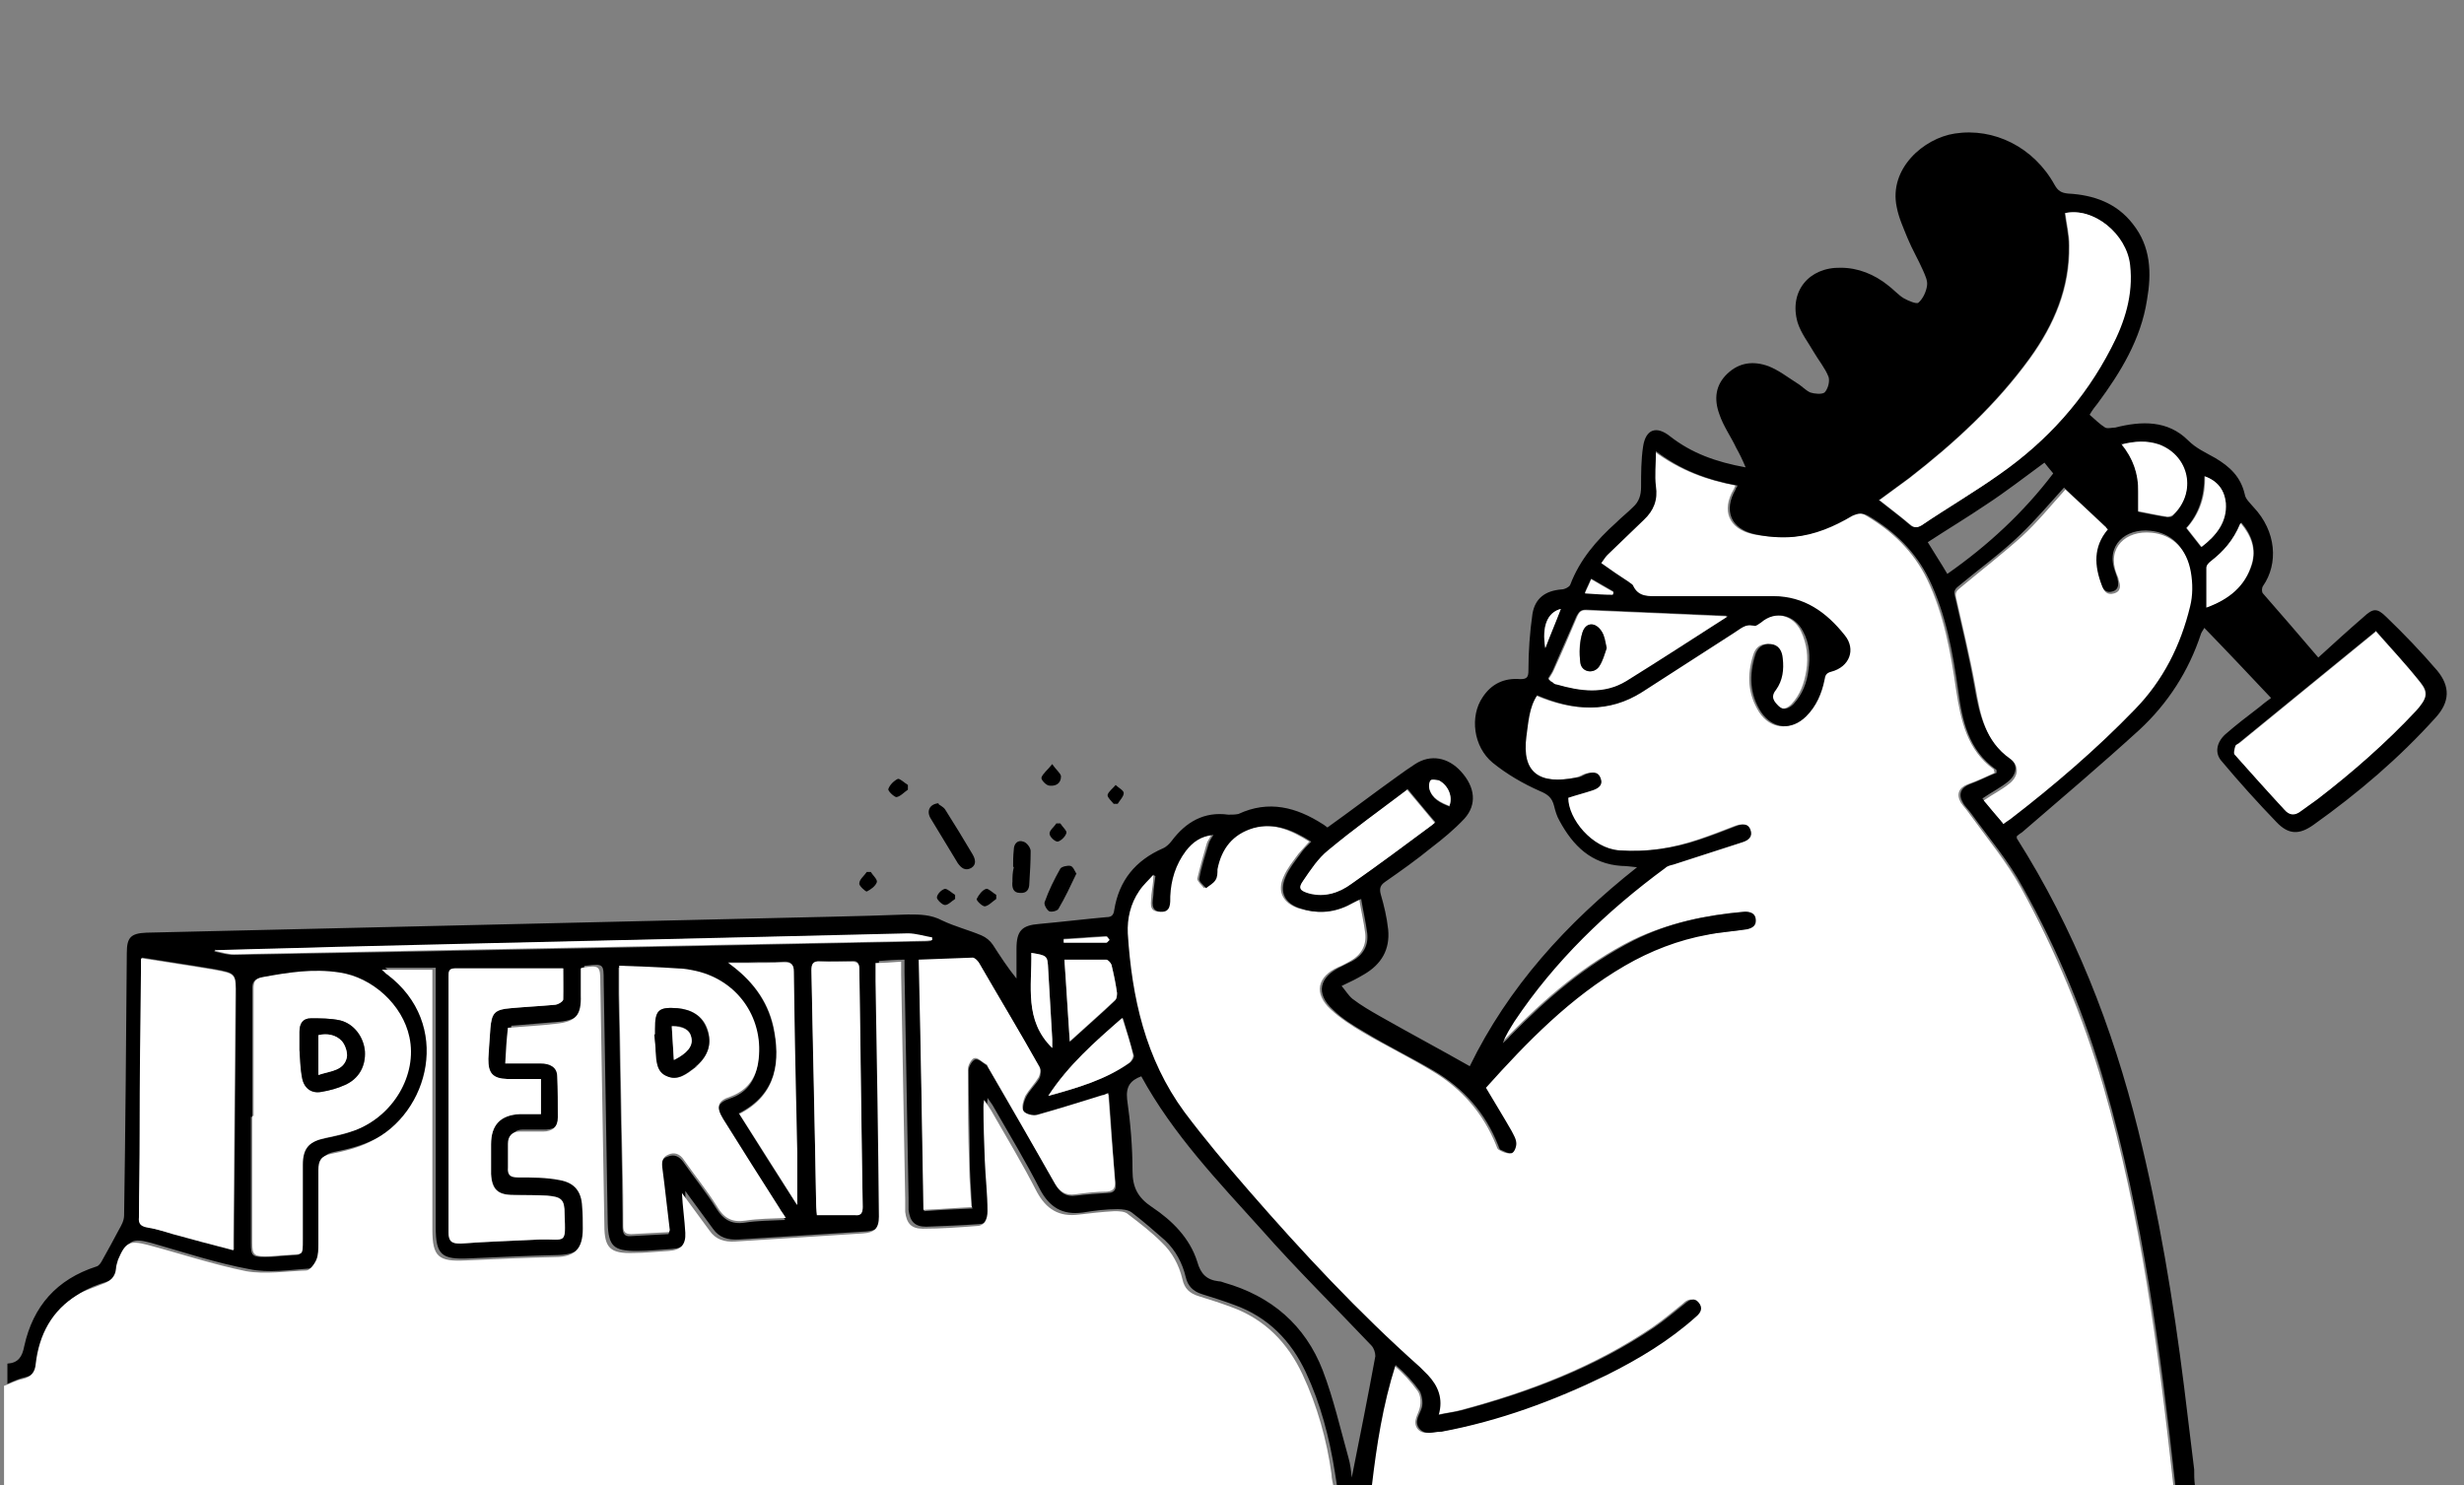 <?xml version="1.0" encoding="UTF-8"?>
<svg xmlns="http://www.w3.org/2000/svg" version="1.1" viewBox="0 0 365.3 220.2">
  <rect x="0" y="0" width="365.3" height="220.2" fill="#808080" stroke="none"/>
  <defs>
    <style>
      .cls-1 {
        fill: #fff;
      }
    </style>
  </defs>
  <!-- Generator: Adobe Illustrator 28.6.0, SVG Export Plug-In . SVG Version: 1.2.0 Build 709)  -->
  <g>
    <g id="Calque_1">
      <g>
        <path class="cls-1" d="M322.5,220.2h-119.4c.8-5.9,1.6-11.8,3.5-17.8,1.4,1.2,2.6,2.5,3.6,3.9.4.6.5,1.6.3,2.4-.2,1-1.1,2-.4,3.1.8,1.1,2.1.5,3.2.5,0,0,0,0,.1,0,8.6-1.6,16.7-4.6,24.5-8.4,4.8-2.3,9.3-5.1,13.3-8.7.7-.6,1-1.3.3-2.1-.7-.7-1.4-.4-2,.2-1.5,1.2-2.9,2.4-4.5,3.5-8.7,5.9-18.4,9.6-28.5,12.3-1.1.3-2.2.4-3.5.7.7-2.5,0-4.3-1.6-5.9-.4-.4-.8-.8-1.2-1.2-9.1-8.1-17.4-17-25.4-26.2-3.3-3.8-6.6-7.5-9.5-11.6-5.8-7.8-7.8-16.9-8.4-26.5-.1-2.2.4-4.4,1.7-6.3.6-.9,1.4-1.6,2.1-2.4.1,0,.2.1.3.2,0,.9-.2,1.9-.3,2.8,0,1.1-.5,2.4,1.1,2.5,1.5,0,1.3-1.3,1.4-2.3.2-2.5.8-4.7,2.3-6.7,1-1.3,2.3-2.2,4.1-2.4-.3.6-.6.9-.7,1.3-.5,1.7-1,3.5-1.4,5.2,0,.4.7,1,1,1.4.5-.4,1.1-.7,1.4-1.2.3-.4.2-1,.3-1.6.6-3.1,2.3-5.2,5.3-6.1,3.2-.9,5.9.3,8.6,2-.6.7-1.1,1.2-1.6,1.8-.8,1.1-1.7,2.2-2.2,3.4-1,2.2-.1,3.9,2.2,4.7,2.4.7,4.7.7,7-.4.6-.3,1.1-.5,2-1,.3,1.8.7,3.5.9,5.1.2,1.8-.6,3.2-2.2,4.1-.6.3-1.2.7-1.8.9-3.1,1.4-3.7,3.9-1.1,6.3,1.4,1.3,3.1,2.4,4.8,3.4,3.4,2,6.9,3.7,10.2,5.7,4.4,2.6,7.6,6.3,9.5,11,.1.3.2.6.4.7.5.3,1.2.6,1.6.5.3,0,.7-.9.7-1.4,0-.6-.4-1.3-.7-1.9-1.2-2.1-2.5-4.2-3.8-6.4,6.1-6.8,12.5-13.4,20.6-18.1,3.8-2.2,7.9-3.9,12.3-4.6,1.9-.3,3.9-.5,5.8-.8.8-.1,1.4-.6,1.3-1.5-.1-.9-.7-1.2-1.6-1.1-5.7.5-11.2,1.7-16.4,4.2-7,3.5-12.9,8.6-18.4,14.2-.4.4-.8.8-1.1,1.1.4-1.2,1.1-2.2,1.7-3.2,6-9.1,13.7-16.4,22.4-22.8.3-.3.8-.4,1.2-.5,3.4-1.1,6.8-2.2,10.2-3.3.9-.3,1.6-.9,1.2-1.9-.4-1-1.3-.8-2.1-.5-1.8.7-3.6,1.4-5.4,2-3.9,1.3-7.8,1.9-11.9,1.6-4.1-.3-7.5-4.7-7.6-7.8,1.2-.4,2.4-.7,3.6-1.1.9-.3,1.5-.8,1.2-1.8-.4-1.1-1.3-.9-2.2-.6-.4.2-.8.4-1.3.5-5.6,1.1-8.3-.7-7.5-6.1.3-2.1.4-4.3,1.6-6.1,5.4,2.3,10.5,2.7,15.6-.5,4.5-2.9,9-5.8,13.5-8.7.9-.6,1.7-1.5,3.1-1.1.3,0,.7-.3,1-.5,2.2-1.8,5-1.2,6.2,1.3.9,1.9,1.1,3.8.8,5.8-.3,1.9-.9,3.6-2.2,5-.6.6-1.4,1-2.2.3-.7-.6-1.3-1.3-.4-2.4,1.1-1.3,1.3-3,1-4.7-.1-1.1-.6-1.9-1.8-2.1-1.3-.1-2,.6-2.3,1.7-.9,2.9-.8,5.7.9,8.4,1.7,2.6,4.6,2.8,6.7.6,1.5-1.5,2.3-3.4,2.7-5.4.1-.6.2-1,1-1.2,2.6-.7,3.7-3.2,2-5.4-2.7-3.4-6-5.7-10.6-5.8-5.6,0-11.3,0-16.9,0-1.5,0-3.1.3-3.9-1.6,0-.2-.4-.4-.6-.5-1.3-.9-2.7-1.9-4.1-2.8.3-.4.6-.8.9-1.2,1.8-1.7,3.6-3.5,5.4-5.2,1.4-1.4,2-3,1.8-5-.2-1.6,0-3.2,0-5.2,3.9,2.9,7.9,4.3,12.1,5.1-.2.3-.2.5-.3.6-1.8,3.1-.7,5.8,2.8,6.6,1.9.4,4,.5,5.9.4,3.1-.3,6-1.5,8.6-3.1.8-.5,1.5-.6,2.4,0,3.9,2.3,7,5.3,9,9.4,2.5,5.2,3.5,10.8,4.3,16.4.7,4.5,1.6,8.9,5.6,11.8,0,0,0,.2.1.5-1.3.6-2.6,1.2-4,1.7-1.3.5-1.7,1.5-1,2.7.4.6.9,1.1,1.3,1.7,2.6,3.6,5.5,7.1,7.6,10.9,5.1,9.3,9.2,19.1,12.2,29.4,5.6,19.3,8.2,39.2,10.4,59.2Z"/>
        <path d="M322.5,220.2c-2.2-19.9-4.8-39.8-10.4-59.2-2.9-10.2-7-20.1-12.2-29.4-2.1-3.9-5-7.3-7.6-10.9-.4-.6-1-1.1-1.3-1.7-.7-1.2-.3-2.2,1-2.7,1.4-.5,2.7-1.2,4-1.7,0-.4,0-.5-.1-.5-4.1-2.9-5-7.3-5.6-11.8-.8-5.6-1.8-11.2-4.3-16.4-2-4.1-5.1-7.1-9-9.4-.9-.5-1.5-.4-2.4,0-2.7,1.6-5.5,2.8-8.6,3.1-2,.2-4,0-5.9-.4-3.5-.8-4.6-3.5-2.8-6.6,0-.2.2-.3.3-.6-4.3-.8-8.3-2.2-12.1-5.1,0,2-.2,3.6,0,5.2.3,2-.3,3.6-1.8,5-1.8,1.7-3.6,3.5-5.4,5.2-.3.3-.6.8-.9,1.2,1.4,1,2.7,1.9,4.1,2.8.2.2.5.3.6.5.8,1.8,2.4,1.6,3.9,1.6,5.6,0,11.3,0,16.9,0,4.6,0,7.9,2.4,10.6,5.8,1.7,2.1.7,4.7-2,5.4-.8.2-.9.6-1,1.2-.4,2-1.2,3.9-2.7,5.4-2.2,2.2-5,1.9-6.7-.6-1.7-2.6-1.8-5.5-.9-8.4.3-1.1,1.1-1.8,2.3-1.7,1.2.1,1.7,1,1.8,2.1.2,1.7,0,3.3-1,4.7-.9,1.1-.2,1.8.4,2.4.7.7,1.5.4,2.2-.3,1.3-1.4,2-3.2,2.2-5,.3-2,.2-4-.8-5.8-1.3-2.5-4.1-3.1-6.2-1.3-.3.2-.8.6-1,.5-1.3-.4-2.1.5-3.1,1.1-4.5,2.9-9,5.8-13.5,8.7-5,3.2-10.2,2.8-15.6.5-1.2,1.8-1.3,4-1.6,6.1-.7,5.4,1.9,7.2,7.5,6.1.4,0,.9-.3,1.3-.5.9-.3,1.8-.5,2.2.6.4,1-.3,1.5-1.2,1.8-1.2.4-2.4.7-3.6,1.1,0,3.1,3.5,7.5,7.6,7.8,4.1.3,8.1-.3,11.9-1.6,1.8-.6,3.6-1.3,5.4-2,.8-.3,1.7-.5,2.1.5.4,1-.2,1.6-1.2,1.9-3.4,1.1-6.8,2.2-10.2,3.3-.4.1-.9.2-1.2.5-8.7,6.4-16.4,13.8-22.4,22.8-.6,1-1.3,2-1.7,3.2.4-.4.8-.7,1.1-1.1,5.5-5.6,11.3-10.6,18.4-14.2,5.2-2.6,10.7-3.7,16.4-4.2.8,0,1.5.2,1.6,1.1.1.9-.4,1.3-1.3,1.5-1.9.3-3.9.4-5.8.8-4.4.8-8.5,2.4-12.3,4.6-8.1,4.7-14.5,11.3-20.6,18.1,1.3,2.2,2.6,4.3,3.8,6.4.3.6.7,1.2.7,1.9,0,.5-.3,1.3-.7,1.4-.5.1-1.1-.3-1.6-.5-.2,0-.3-.5-.4-.7-1.9-4.8-5.1-8.4-9.5-11-3.4-2-6.9-3.7-10.2-5.7-1.7-1-3.4-2-4.8-3.4-2.6-2.4-2-4.8,1.1-6.3.6-.3,1.2-.6,1.8-.9,1.6-.9,2.4-2.3,2.2-4.1-.2-1.6-.6-3.3-.9-5.1-.9.4-1.4.7-2,1-2.3,1.1-4.7,1.2-7,.4-2.3-.7-3.2-2.4-2.2-4.7.5-1.2,1.4-2.3,2.2-3.4.4-.6.9-1.1,1.6-1.8-2.7-1.7-5.4-2.9-8.6-2-3,.9-4.7,3-5.3,6.1,0,.5,0,1.2-.3,1.6-.3.5-.9.8-1.4,1.2-.4-.5-1.1-1-1-1.4.3-1.8.9-3.5,1.4-5.2.1-.4.4-.8.7-1.3-1.9.2-3.1,1.1-4.1,2.4-1.5,2-2.2,4.3-2.3,6.7,0,1,.1,2.4-1.4,2.3-1.6-.1-1.2-1.5-1.1-2.5,0-.9.2-1.9.3-2.8-.1,0-.2-.1-.3-.2-.7.8-1.5,1.5-2.1,2.4-1.3,1.9-1.8,4.1-1.7,6.3.6,9.5,2.6,18.6,8.4,26.5,3,4,6.2,7.8,9.5,11.6,8,9.2,16.3,18.1,25.4,26.2.4.4.8.8,1.2,1.2,1.5,1.6,2.3,3.5,1.6,5.9,1.3-.3,2.4-.4,3.5-.7,10.1-2.7,19.8-6.4,28.5-12.3,1.6-1.1,3-2.3,4.5-3.5.7-.6,1.4-.9,2-.2.7.8.4,1.5-.3,2.1-4,3.6-8.5,6.3-13.3,8.7-7.8,3.8-15.9,6.8-24.5,8.4,0,0,0,0-.1,0-1.1,0-2.3.6-3.2-.5-.8-1.1.1-2,.4-3.1.2-.7,0-1.8-.3-2.4-1-1.4-2.2-2.7-3.6-3.9-1.9,6-2.8,11.9-3.5,17.8h-5.2c-.1-.6-.2-1.3-.3-1.9-.8-5.1-2.1-10.1-4.3-14.8-2.2-4.7-5.6-8.2-10.6-10-1.6-.6-3.2-1.1-4.8-1.6-1.3-.4-2.1-1.2-2.4-2.5-.5-2.1-1.5-4-3.1-5.5-1.6-1.4-3.2-2.8-4.9-4.1-.5-.4-1.4-.5-2.1-.5-1.7,0-3.4.2-5.2.5-3,.4-4.9-.8-6.3-3.4-2.1-4.1-4.5-8.1-6.8-12.1-.2-.4-.5-.8-1-1.5,0,.6-.1.9-.1,1.1,0,2.6.1,5.3.2,7.9,0,2.5.3,5,.4,7.5,0,1.1-.4,2.1-1.6,2.2-2.7.2-5.3.3-8,.4-1.7,0-2.4-.8-2.6-2.5,0-.6,0-1.2,0-1.8-.2-11.1-.4-22.2-.6-33.4,0-.6,0-1.1,0-1.9-1.4,0-2.5.1-3.8.2,0,1,0,1.9,0,2.7.2,11.6.3,23.2.5,34.9,0,1.7-.7,2.4-2.4,2.5-6.3.4-12.6.8-18.9,1.2-1.6.1-2.9-.3-3.8-1.6-1.1-1.5-2.2-3-3.3-4.5-.3-.4-.5-.7-.8-1.1,0,2.1.3,4,.5,5.9.1,1.8-.7,2.6-2.5,2.7-1.7.1-3.4.3-5.2.3-3.4,0-4.2-.7-4.3-4.1-.2-12-.4-24-.6-35.9,0-2.6,0-2.6-2.7-2.3,0,0-.2,0-.2.1,0,1.3,0,2.7,0,4,0,2.9-.8,3.9-3.6,4.2-2.4.2-4.8.4-7.2.6-.1,1.8-.2,3.4-.4,5.3,1.8,0,3.5,0,5.2,0,1.5,0,2.4.7,2.5,1.9.1,2,.2,4.1.1,6.1,0,1.4-.8,2-2.2,2.1-1.2,0-2.4,0-3.5,0-1.2,0-1.7.7-1.7,1.8,0,1.2,0,2.4,0,3.5,0,1.1.4,1.4,1.5,1.5,2.1,0,4.2,0,6.2.4,2.2.4,3.1,1.7,3.3,3.9,0,1.1.1,2.2.1,3.3,0,3-1.2,4.1-4.1,4.2-4.4.1-8.8.3-13.2.5-4.1.2-5-.5-5-4.6,0-12.3,0-24.5,0-36.8,0-.6,0-1.2,0-1.7h-7.5c.5.4.6.5.8.7,9.7,7.3,6.4,20.6-2.5,24.8-1.8.9-3.8,1.4-5.8,1.8-1.5.3-1.9.9-1.9,2.4,0,3.6,0,7.3,0,10.9,0,.8,0,1.7-.3,2.4-.3.6-.9,1.5-1.5,1.6-3,.2-6,.7-8.9.1-4.9-.9-9.7-2.5-14.6-3.9-2.7-.7-3.3-.5-4.4,2.2-.2.4-.3.9-.3,1.3-.1,1.2-.8,1.9-2,2.3-1.3.4-2.6.9-3.7,1.6-3.8,2.3-5.6,5.9-6.2,10.2-.2,1.3-.7,2-2,2.3-.9.2-1.8.6-2.7,1,0-1,0-2,0-3,1.6-.1,2.2-1,2.5-2.6,1.3-5.9,4.8-9.9,10.7-11.8.4-.1.7-.6.9-1,.8-1.4,1.6-2.9,2.4-4.4.4-.7.8-1.4.8-2.2.2-13,.3-26,.4-38.9,0-2.3.6-2.9,2.9-3,30-.7,60-1.4,90-2.1,7.6-.2,15.3-.3,22.9-.6,1.8,0,3.4,0,5.1.9,1.9.9,3.9,1.4,5.8,2.2.7.3,1.3.8,1.7,1.4,1.1,1.7,2.2,3.4,3.5,5,0-1.5,0-3,0-4.4,0-2.7.8-3.5,3.4-3.7,3.3-.3,6.6-.7,9.9-1,.8,0,1.1-.3,1.2-1.1.7-4.3,3.1-7.3,7.2-9.1.5-.2,1-.7,1.3-1.1,2.1-2.8,4.8-4.4,8.4-3.9.5,0,1,0,1.5-.1,4.5-2.1,8.6-1,12.5,1.5.2.1.4.3.7.5,3.5-2.5,6.9-5.1,10.4-7.6.8-.6,1.7-1.2,2.6-1.8,2.3-1.5,4.9-1,6.8,1.1,2.1,2.3,2.4,4.9.5,7-1.5,1.6-3.2,3-4.9,4.3-2.2,1.8-4.6,3.5-6.9,5.1-.7.5-.8,1-.6,1.8.5,1.7.9,3.4,1.1,5.2.3,3-1,5.2-3.6,6.7-1,.6-2,1.1-3.3,1.7.6.7,1,1.4,1.6,1.9,1.3,1,2.7,1.8,4.1,2.6,4.4,2.5,8.9,4.9,13.3,7.4,5.7-11.7,14.3-21.2,24.8-29.5-1-.1-1.6-.2-2.3-.2-4.5-.3-7.2-3-9.2-6.7-.4-.7-.6-1.4-.8-2.2-.3-1.2-.9-1.7-2.1-2.2-2.5-1.1-4.9-2.5-7-4.2-2.9-2.4-3.4-6.9-1.5-9.7,1.3-2,3.2-2.9,5.6-2.7,1,0,1.2-.3,1.2-1.3,0-2.8.2-5.6.6-8.4.4-2.3,1.9-3.4,4.3-3.6.5,0,1.2-.4,1.3-.7,1.4-3.7,3.9-6.6,6.8-9.2.8-.8,1.7-1.5,2.5-2.3.9-.8,1.2-1.8,1.2-3,0-2,0-4,.3-6,.4-2.6,2-3.1,4-1.5,3.2,2.5,6.8,3.8,11.2,4.6-.5-1.2-.9-2-1.4-2.9-.8-1.7-1.9-3.2-2.5-5-.8-2.2-.6-4.3,1.2-6,1.8-1.7,3.9-1.9,6.1-1.1,1.5.6,2.8,1.6,4.2,2.5.7.4,1.3,1.1,2,1.4.6.2,1.7.3,2.1,0,.5-.5.8-1.6.6-2.3-.5-1.3-1.5-2.5-2.2-3.7-.8-1.4-1.9-2.8-2.4-4.4-1.3-4.6,1.7-8.2,6.4-8.1,2.6,0,5,1,7,2.6.8.6,1.5,1.4,2.3,1.9.7.4,1.9.9,2.2.7.7-.6,1.2-1.7,1.3-2.6.1-.7-.3-1.5-.6-2.2-.7-1.6-1.6-3.1-2.3-4.8-.6-1.5-1.3-3-1.6-4.6-1.2-5.7,4-10.2,8.6-10.9,5.8-.9,11.7,2,14.8,7.6.5.9,1,1.2,2,1.3,3.8.2,7.2,1.4,9.6,4.5,2.7,3.4,2.8,7.3,2.1,11.3-.9,5.8-3.9,10.7-7.3,15.3-.4.5-.8,1-1.2,1.7.8.7,1.5,1.4,2.3,1.9.4.2,1,0,1.5,0,3.9-1,7.8-1.1,10.8,1.9,1.2,1.2,2.6,1.8,4,2.6,2.2,1.3,3.8,2.8,4.4,5.4.1.7.8,1.3,1.3,1.9,3.4,3.6,3.7,8.4,1.4,11.7-.2.3-.2.9,0,1.1,2.7,3.1,5.4,6.2,8.2,9.5,2.3-2.1,4.5-4.1,6.7-6,1.4-1.3,2-1.4,3.4,0,2.6,2.5,5.1,5.1,7.5,7.9,2,2.4,1.9,4.7-.2,7-5.4,6-11.5,11.2-18.1,15.9-2.1,1.5-3.7,1.5-5.5-.4-2.8-2.9-5.5-5.9-8.1-9-1.1-1.2-.8-2.8.5-4,1.6-1.4,3.3-2.7,5-4,.6-.5,1.1-.9,1.8-1.4-3.3-3.5-6.5-6.9-9.9-10.4-.2.4-.4.6-.5.9-1.8,5.5-4.9,10.3-9.1,14.2-5.7,5.2-11.6,10.2-17.4,15.2-.3.2-.6.4-.8.6,0,.2,0,.3,0,.3,8.5,13.4,14.2,28,18,43.3,3.1,12.5,5.2,25.2,6.8,38,.5,4.1,1,8.2,1.5,12.3,0,.8,0,1.5.1,2.3h-2.5ZM296.8,121.9c.4-.3.8-.5,1-.7,6.5-5,12.8-10.3,18.5-16.3,4.2-4.3,6.8-9.5,8.2-15.3.4-1.6.4-3.4.1-5.1-.6-3.4-2.7-5.5-5.8-5.8-3.7-.4-6.7,2.2-5.2,6.1.1.3.2.6.3.9.2.8.3,1.7-.7,2-1,.3-1.4-.3-1.8-1.2-1.1-2.9-1.2-5.7.9-8.3-2.2-2-4.2-3.9-6.3-5.9-2.1,2.3-4.2,4.8-6.5,7-2.8,2.7-6,5-9,7.5-.5.4-.9.7-.7,1.5,1,4.4,2.1,8.9,2.9,13.4.7,4,1.5,7.9,5.1,10.5,1.4,1,1.3,2.6-.1,3.7-1.1.9-2.5,1.6-3.8,2.5.9,1,1.7,2.1,2.7,3.2ZM99.2,182.7c-.4-3.2-.7-6.2-1.1-9.2-.1-.9-.1-1.7.9-2,1-.4,1.7,0,2.3.8,1.6,2.3,3.4,4.5,4.9,6.9,1,1.6,2.2,2.4,4.2,2.1,1.9-.3,3.9-.3,6-.4-.4-.6-.6-1-.9-1.4-2.8-4.4-5.7-8.9-8.4-13.3-1.1-1.8-.7-2.7,1.1-3.3,2.4-.8,3.7-2.5,4.1-5,1.1-6.4-2.8-12.2-9.1-13.6-.9-.2-1.9-.4-2.8-.4-2.9-.2-5.8-.3-8.7-.4,0,1.5,0,2.7,0,4,.2,8.6.3,17.2.5,25.9,0,2.9.1,5.7.1,8.6,0,.9.3,1.4,1.2,1.3,1.8-.1,3.6-.2,5.6-.3ZM21,142.1c0,.7,0,1.2,0,1.7,0,8.1-.1,16.1-.2,24.2,0,4.1,0,8.3-.1,12.4,0,.9.2,1.3,1.1,1.5,1.3.3,2.6.7,3.9,1,3,.8,5.9,1.6,9,2.4,0-.6,0-1.1,0-1.5.1-12,.2-24,.3-36.1,0-3.4,0-3.4-3.2-4-3.5-.6-7-1.1-10.7-1.7ZM37.6,165.6c-.1,0-.2,0-.4,0,0,6.3,0,12.5,0,18.8,0,1.8.2,2,2.1,2,1,0,2.1-.1,3.1-.2,2.3-.2,2.2.4,2.3-2.4,0-3.7,0-7.3,0-11,0-2.5,1-3.5,3.5-4,1.4-.3,2.9-.6,4.2-1.1,5.7-2.1,9.3-8.2,8.1-13.8-1-4.8-5.4-8.9-10.4-9.6-3.8-.5-7.6,0-11.4.7-1,.2-1.3.6-1.3,1.6,0,6.3,0,12.7,0,19.1ZM144.1,179c-.1-2-.2-3.8-.3-5.6,0-4.9-.2-9.8-.2-14.7,0-.6.6-1.5,1-1.6.5-.1,1.1.5,1.7.9.1,0,.1.2.2.3,3.3,5.8,6.7,11.5,10,17.4.7,1.2,1.6,1.8,3,1.6,1.6-.2,3.2-.3,4.7-.4,1,0,1.3-.5,1.2-1.4-.3-3-.5-6.1-.7-9.1-.1-1.3-.2-2.7-.3-4.1-.4.1-.7.2-.9.3-3.2,1-6.4,2-9.6,2.9-.6.2-1.8-.2-2.1-.6-.3-.5,0-1.6.3-2.2.5-1,1.4-1.8,2-2.8.2-.4.3-1.2.1-1.5-3-5.2-6-10.4-9-15.5-.2-.3-.6-.7-.9-.7-2.6,0-5.2.2-8,.3.2,12.5.4,24.7.7,37.1,2.6-.2,4.8-.3,7.2-.4ZM278.6,74.2c1.5,1.2,3,2.3,4.4,3.5.6.6,1.1.6,1.8.2,3.9-2.5,7.8-4.9,11.6-7.6,7-4.9,12.5-11.1,16.5-18.7,2-3.8,3.3-7.9,2.8-12.3-.5-4.7-5.4-8.6-9.6-7.7.2,1.6.6,3.2.6,4.8.1,6.3-2.2,11.7-5.8,16.7-5,6.9-11.2,12.6-17.9,17.8-1.5,1.1-3,2.2-4.5,3.3ZM169.2,159.6c-1.6.6-2.3,1.5-2.1,3.4.5,3.5.8,7.1.8,10.6,0,2.5.8,4,2.9,5.4,3,2,5.6,4.6,6.7,8.1.5,1.8,1.4,2.7,3.2,2.9.3,0,.5.1.8.2,7,2,12,6.3,14.6,13,1.6,4.2,2.6,8.6,3.8,12.9.3,1,.4,2,.5,3,1.2-6,2.4-12,3.5-18,0-.5-.2-1.2-.6-1.6-5.4-5.7-11.1-11.3-16.3-17.2-6.4-7.1-13.1-14.1-17.8-22.7ZM80.2,160c-1.7,0-3.4,0-5,0-2.2,0-2.9-.8-2.8-3,0-1.5.2-3,.3-4.5.2-2.3.7-2.8,3-3,2.2-.2,4.4-.3,6.5-.5.5,0,1.3-.5,1.3-.8.1-1.6,0-3.2,0-4.6-5.6,0-10.8,0-16.1,0-.9,0-.9.5-.9,1.2,0,12.6,0,25.2,0,37.9,0,1.3.4,1.8,1.8,1.7,3.9-.3,7.8-.4,11.7-.6,3.9-.2,3.8.8,3.7-3.8,0-2.1-.5-2.6-2.6-2.7-1.7-.1-3.4,0-5-.1-2.2,0-3.1-.8-3.3-3.1,0-1.4,0-2.9,0-4.4,0-2.9,1.4-4.3,4.3-4.5,1,0,2.1,0,3.1,0v-5.2ZM352.2,93.6c-7,5.7-13.6,11.1-20.2,16.5-.2.2-.5.3-.6.5-.1.4-.3,1-.1,1.2,2.4,2.8,4.9,5.5,7.4,8.2.7.8,1.5.9,2.4.2.8-.6,1.7-1.2,2.5-1.8,5.2-4,10.1-8.3,14.6-13.1,1.7-1.8,1.9-2.6.6-4.2-2.2-2.7-4.5-5.2-6.6-7.6ZM121.1,180.1c2,0,3.9,0,5.7,0,.9,0,1.1-.4,1.1-1.2-.2-11.8-.4-23.5-.5-35.3,0-.9-.4-1.2-1.2-1.1-1.5,0-3.1.1-4.6,0-1,0-1.3.3-1.3,1.3.3,11.6.5,23.1.7,34.7,0,.5,0,1.1.1,1.5ZM256,91.3c-7-.3-13.9-.6-20.8-.9-.9,0-1.1.3-1.5,1-1.1,2.6-2.3,5.2-3.4,7.8-.2.5-.5.9-.8,1.4.3.2.4.3.5.4.2.1.5.3.7.4,3.5,1,7,1.6,10.3-.5,5-3.1,9.9-6.3,14.9-9.5,0,0,0-.2,0-.2ZM109.6,165.2c2.8,4.5,5.6,8.9,8.5,13.4,0-2.8,0-5.3,0-7.8-.2-8.9-.4-17.9-.5-26.8,0-1.1-.4-1.5-1.5-1.4-1.7.1-3.4,0-5.2.1-1,0-2,0-3,0,3.4,2.5,5.8,5.5,6.7,9.5,1.1,4.9.7,10-5.1,12.9ZM208.6,117.1c-3.7,2.8-7.7,5.8-11.6,8.9-1.5,1.2-2.6,2.9-3.7,4.5-.8,1.2-.5,1.6.9,1.9,2.3.6,4.4,0,6.2-1.4,4-2.8,7.9-5.7,11.8-8.6.3-.2.6-.5.6-.5-1.4-1.6-2.6-3.1-4.1-4.9ZM31.8,140.9c0,0,0,.1,0,.2.9.2,1.9.5,2.8.5,34.2-.6,68.4-1.3,102.5-2,.3,0,.7,0,1-.1,0-.1,0-.3,0-.4-1.2-.2-2.4-.6-3.6-.6-28.2.6-56.5,1.3-84.7,2-6,.1-12.1.3-18.1.5ZM288.7,85.1c6-4.2,11.3-9.1,15.7-14.9-.5-.6-1-1.2-1.3-1.6-3,2.2-5.7,4.3-8.6,6.2-2.8,1.9-5.8,3.7-8.7,5.6.9,1.5,1.9,3,2.9,4.7ZM314.5,65.9q2.6,3.1,2.5,7.1c0,1,0,2,0,2.9,1.6.3,3,.6,4.3.8.3,0,.7,0,.9-.3,3.4-3.3,2.3-8.7-2.1-10.4-1.8-.7-3.6-.6-5.6,0ZM157.8,142.3c.3,4.1.5,8,.8,12.2,2.4-2.2,4.6-4.1,6.7-6.1.2-.2.3-.7.3-1.1-.2-1.4-.4-2.8-.8-4.1,0-.3-.5-.8-.8-.8-2,0-4,0-6.2,0ZM166.4,151c-4,3.5-7.9,6.9-10.9,11.5,4.3-1.2,8.4-2.4,12-4.9.3-.2.7-.8.6-1.1-.5-1.8-1-3.5-1.6-5.5ZM332.2,77.6c-.9,2.5-2.5,4.1-4.3,5.5-.3.3-.7.7-.7,1,0,1.9,0,3.9,0,5.9,3.3-1.2,5.7-3.1,6.7-6.4.6-2.2,0-4.2-1.6-6.1ZM326.8,70.6c0,3-.8,5.6-2.7,7.7.8,1,1.5,1.9,2.2,2.8,2.3-1.7,3.8-3.7,3.6-6.5-.1-1.9-1.1-3.3-3.2-4ZM152.9,141.3c.1,4.9-1.1,10,3.1,14.1,0-.5,0-.9,0-1.3-.2-3.4-.4-6.9-.6-10.3-.1-2.1-.1-2.1-2.5-2.5ZM214.9,119.5c.5-1.3-.2-3-1.6-3.7-.3-.2-1-.3-1.2,0-.2.2-.3.8-.2,1.2.4,1.5,1.7,2.1,3,2.6ZM231.4,90.3c-2,.5-2.9,2.6-2.3,5.8.7-1.8,1.5-3.7,2.3-5.8ZM157.7,139.3c0,.1,0,.3,0,.4,2.1,0,4.2,0,6.3,0,.2,0,.3-.2.5-.4-.2-.2-.3-.5-.5-.5-2.1.1-4.2.3-6.3.4ZM235,87.9c1.5,0,2.8.2,4.1.2,0-.1,0-.2.1-.4-1-.6-2.1-1.2-3.3-1.9-.3.7-.6,1.2-.9,2Z"/>
        <path class="cls-1" d="M.6,205.5c.9-.3,1.7-.8,2.7-1,1.3-.3,1.9-1,2-2.3.5-4.3,2.4-7.9,6.2-10.2,1.1-.7,2.5-1.1,3.7-1.6,1.2-.4,1.9-1.1,2-2.3,0-.4.2-.9.3-1.3,1.1-2.6,1.7-2.9,4.4-2.2,4.9,1.3,9.7,2.9,14.6,3.9,2.9.5,5.9,0,8.9-.1.5,0,1.2-.9,1.5-1.6.3-.7.3-1.6.3-2.4,0-3.6,0-7.3,0-10.9,0-1.4.4-2.1,1.9-2.4,2-.4,4-.9,5.8-1.8,8.8-4.2,12.2-17.5,2.5-24.8-.2-.1-.3-.3-.8-.7h7.5c0,.5,0,1.1,0,1.7,0,12.3,0,24.5,0,36.8,0,4.1.9,4.8,5,4.6,4.4-.2,8.8-.4,13.2-.5,2.9,0,4.1-1.2,4.1-4.2,0-1.1,0-2.2-.1-3.3-.1-2.2-1.1-3.5-3.3-3.9-2-.4-4.1-.4-6.2-.4-1.1,0-1.6-.3-1.5-1.5,0-1.2,0-2.4,0-3.5,0-1.1.6-1.8,1.7-1.8,1.2,0,2.4,0,3.5,0,1.4,0,2.2-.7,2.2-2.1,0-2,0-4.1-.1-6.1,0-1.3-1-1.9-2.5-1.9-1.7,0-3.3,0-5.2,0,.1-1.9.2-3.6.4-5.3,2.5-.2,4.8-.3,7.2-.6,2.9-.3,3.7-1.3,3.6-4.2,0-1.3,0-2.7,0-4,0,0,.2-.1.2-.1,2.6-.4,2.7-.3,2.7,2.3.2,12,.4,24,.6,35.9,0,3.4.9,4.2,4.3,4.1,1.7,0,3.4-.2,5.2-.3,1.8-.1,2.6-.9,2.5-2.7-.1-1.9-.4-3.9-.5-5.9.3.4.5.7.8,1.1,1.1,1.5,2.2,3,3.3,4.5.9,1.3,2.2,1.7,3.8,1.6,6.3-.4,12.6-.8,18.9-1.2,1.7-.1,2.4-.7,2.4-2.5-.1-11.6-.3-23.2-.5-34.9,0-.9,0-1.7,0-2.7,1.2,0,2.4-.1,3.8-.2,0,.7,0,1.3,0,1.9.2,11.1.4,22.2.6,33.4,0,.6,0,1.2,0,1.8.2,1.7.9,2.5,2.6,2.5,2.7,0,5.4-.2,8-.4,1.2,0,1.6-1.1,1.6-2.2,0-2.5-.3-5-.4-7.5-.1-2.6-.2-5.3-.2-7.9,0-.3,0-.5.1-1.1.5.7.7,1.1,1,1.5,2.3,4,4.7,8,6.8,12.1,1.4,2.6,3.3,3.8,6.3,3.4,1.7-.2,3.4-.4,5.2-.5.7,0,1.6,0,2.1.5,1.7,1.3,3.4,2.6,4.9,4.1,1.6,1.5,2.6,3.4,3.1,5.5.3,1.4,1.1,2.1,2.4,2.5,1.6.5,3.2,1,4.8,1.6,5,1.8,8.4,5.3,10.6,10,2.2,4.7,3.6,9.7,4.3,14.8,0,.6.2,1.3.3,1.9H.6c0-4.9,0-9.8,0-14.7Z"/>
        <path d="M139.1,119.2c.2.2.7.4,1,.8,1.4,2.2,2.8,4.5,4.1,6.7.4.7.6,1.5-.2,2-.9.5-1.5,0-2-.7-1.3-2.2-2.7-4.4-4-6.6-.7-1.1-.2-2.2,1.2-2.3Z"/>
        <path d="M159.6,129.5c-.9,1.9-1.7,3.6-2.7,5.3-.2.3-1.1.5-1.4.3-.4-.3-.8-1.1-.6-1.4.6-1.7,1.4-3.3,2.3-4.9.2-.3,1.1-.5,1.5-.4.4.1.6.7.9,1.2Z"/>
        <path d="M150.2,128.5c0-.7,0-1.6.1-2.5,0-.9.6-1.5,1.4-1.2.5.1,1.1.9,1.1,1.4,0,1.6-.1,3.2-.2,4.8,0,.9-.4,1.5-1.4,1.4-1,0-1.2-.8-1.1-1.7,0-.6,0-1.3.2-2.1Z"/>
        <path d="M156,113.3c.6.9,1.2,1.3,1.3,1.8,0,1.1-.8,1.5-1.7,1.4-.5,0-1.3-.9-1.2-1.2.2-.6.9-1.1,1.6-2Z"/>
        <path d="M134.6,117.1c-.6.4-1.1,1-1.7,1.1-.3,0-1.3-.9-1.2-1.2.2-.6.8-1.2,1.4-1.5.3-.1,1,.6,1.5.9,0,.2,0,.4,0,.6Z"/>
        <path d="M147.7,133.3c-.6.4-1.1,1-1.7,1.1-.4,0-1.3-.9-1.2-1.1.3-.6.8-1.3,1.4-1.5.3-.1,1,.6,1.5.9,0,.2,0,.4,0,.6Z"/>
        <path d="M129.1,129.3c.3.5,1,1.1.9,1.5-.2.6-.9,1.1-1.5,1.4-.2,0-1.2-.9-1.1-1.2,0-.6.7-1.1,1.1-1.7h.6Z"/>
        <path d="M157.2,122.1c.3.5,1,1.1.9,1.4-.1.5-.8,1.2-1.3,1.3-.4,0-1.2-.7-1.2-1.2,0-.5.7-1,1-1.5.2,0,.4,0,.6,0Z"/>
        <path d="M165.2,119.3c-.4-.5-1-1-1-1.4.1-.5.8-1,1.2-1.5.4.4,1.2.8,1.2,1.2,0,.5-.6,1.1-.9,1.6h-.6Z"/>
        <path d="M141.6,133.3c-.5.3-1,.9-1.5.9-.4,0-1.2-.8-1.2-1.1,0-.5.7-1.2,1.2-1.3.4,0,1,.6,1.5.9,0,.2,0,.4,0,.6Z"/>
        <path class="cls-1" d="M296.8,121.9c-1-1.2-1.9-2.2-2.7-3.2,1.3-.9,2.7-1.6,3.8-2.5,1.4-1.1,1.5-2.7.1-3.7-3.7-2.6-4.4-6.5-5.1-10.5-.8-4.5-1.9-8.9-2.9-13.4-.2-.8.2-1.1.7-1.5,3-2.5,6.1-4.9,9-7.5,2.4-2.2,4.5-4.8,6.5-7,2.1,1.9,4.1,3.8,6.3,5.9-2.2,2.6-2,5.4-.9,8.3.3.9.8,1.5,1.8,1.2,1.1-.3,1-1.2.7-2,0-.3-.2-.6-.3-.9-1.5-3.9,1.4-6.5,5.2-6.1,3.1.3,5.2,2.4,5.8,5.8.3,1.7.3,3.5-.1,5.1-1.4,5.8-4,11-8.2,15.3-5.7,5.9-12,11.3-18.5,16.3-.3.2-.6.4-1,.7Z"/>
        <path class="cls-1" d="M99.2,182.7c-1.9.1-3.8.2-5.6.3-1,0-1.2-.4-1.2-1.3,0-2.9,0-5.7-.1-8.6-.2-8.6-.3-17.2-.5-25.9,0-1.2,0-2.4,0-4,2.9.1,5.8.2,8.7.4.9,0,1.9.2,2.8.4,6.3,1.5,10.1,7.3,9.1,13.6-.4,2.4-1.7,4.1-4.1,5-1.9.6-2.2,1.5-1.1,3.3,2.8,4.5,5.6,8.9,8.4,13.3.2.4.5.7.9,1.4-2.2.1-4.1.1-6,.4-2,.3-3.2-.4-4.2-2.1-1.5-2.4-3.3-4.6-4.9-6.9-.6-.9-1.4-1.2-2.3-.8-1,.4-1,1.2-.9,2,.4,3,.7,6,1.1,9.2ZM97.1,153.4c0,1,.1,1.8.2,2.5.1,1.4.2,3.1,1.7,3.7,1.6.7,2.9-.4,4.1-1.3.1,0,.2-.2.3-.3,1.6-1.5,2.2-3.3,1.5-5.4-.7-2-2.4-2.9-4.4-3.1-2.9-.2-3.4.3-3.3,3.1,0,.4,0,.7,0,.8Z"/>
        <path class="cls-1" d="M21,142.1c3.7.6,7.2,1.1,10.7,1.7,3.3.6,3.3.6,3.2,4-.1,12-.2,24-.3,36.1,0,.4,0,.9,0,1.5-3.1-.8-6.1-1.6-9-2.4-1.3-.4-2.6-.8-3.9-1-.9-.2-1.2-.6-1.1-1.5,0-4.1.1-8.3.1-12.4,0-8.1.1-16.1.2-24.2,0-.5,0-1.1,0-1.7Z"/>
        <path class="cls-1" d="M37.6,165.6c0-6.4,0-12.7,0-19.1,0-1,.3-1.4,1.3-1.6,3.8-.7,7.5-1.3,11.4-.7,4.9.7,9.4,4.8,10.4,9.6,1.2,5.6-2.4,11.7-8.1,13.8-1.4.5-2.8.8-4.2,1.1-2.5.5-3.5,1.5-3.5,4,0,3.7,0,7.3,0,11,0,2.8,0,2.1-2.3,2.4-1,0-2.1.2-3.1.2-1.8,0-2.1-.2-2.1-2,0-6.3,0-12.5,0-18.8.1,0,.2,0,.4,0ZM44.4,155.7s0,0,0,0c.1,1.4.2,2.8.4,4.2.3,1.5,1.4,2.3,2.9,2,1.1-.2,2.3-.5,3.4-1,2.1-.9,3.2-2.8,3-5-.1-2.1-1.6-4.1-3.7-4.6-1.4-.3-2.8-.3-4.3-.3-1.3,0-1.7.8-1.7,2,0,.9,0,1.8,0,2.7Z"/>
        <path class="cls-1" d="M144.1,179c-2.3.1-4.6.3-7.2.4-.2-12.4-.4-24.6-.7-37.1,2.8-.1,5.4-.2,8-.3.3,0,.7.4.9.7,3,5.2,6.1,10.3,9,15.5.2.4.1,1.1-.1,1.5-.6,1-1.4,1.8-2,2.8-.3.7-.6,1.7-.3,2.2.3.5,1.5.8,2.1.6,3.2-.9,6.4-1.9,9.6-2.9.3,0,.5-.2.9-.3.1,1.4.2,2.8.3,4.1.2,3,.5,6.1.7,9.1,0,.9-.2,1.3-1.2,1.4-1.6,0-3.2.2-4.7.4-1.4.2-2.3-.4-3-1.6-3.3-5.8-6.6-11.6-10-17.4,0-.1-.1-.3-.2-.3-.6-.3-1.2-1-1.7-.9-.4,0-1,1-1,1.6,0,4.9,0,9.8.2,14.7,0,1.8.2,3.7.3,5.6Z"/>
        <path class="cls-1" d="M278.6,74.2c1.5-1.1,3-2.2,4.5-3.3,6.7-5.2,12.9-10.9,17.9-17.8,3.6-5,5.9-10.4,5.8-16.7,0-1.6-.4-3.2-.6-4.8,4.2-.9,9.1,3.1,9.6,7.7.5,4.4-.8,8.5-2.8,12.3-3.9,7.6-9.5,13.8-16.5,18.7-3.8,2.7-7.8,5-11.6,7.6-.7.4-1.1.4-1.8-.2-1.4-1.2-2.9-2.3-4.4-3.5Z"/>
        <path class="cls-1" d="M80.2,160v5.2c-1,0-2.1,0-3.1,0-2.9.1-4.3,1.6-4.3,4.5,0,1.5,0,2.9,0,4.4.1,2.3,1,3.1,3.3,3.1,1.7,0,3.4,0,5,.1,2.2.2,2.6.6,2.6,2.7.2,4.7.2,3.7-3.7,3.8-3.9.2-7.8.3-11.7.6-1.4,0-1.8-.4-1.8-1.7,0-12.6,0-25.2,0-37.9,0-.6,0-1.2.9-1.2,5.2,0,10.4,0,16.1,0,0,1.4,0,3,0,4.6,0,.3-.8.8-1.3.8-2.2.2-4.3.3-6.5.5-2.4.2-2.8.7-3,3-.1,1.5-.2,3-.3,4.5,0,2.1.6,2.9,2.8,3,1.6,0,3.2,0,5,0Z"/>
        <path class="cls-1" d="M352.2,93.6c2.1,2.4,4.5,4.9,6.6,7.6,1.2,1.5,1,2.4-.6,4.2-4.5,4.8-9.4,9.1-14.6,13.1-.8.6-1.7,1.2-2.5,1.8-.9.7-1.7.6-2.4-.2-2.5-2.7-4.9-5.4-7.4-8.2-.2-.2,0-.8.1-1.2,0-.2.4-.4.6-.5,6.6-5.4,13.2-10.8,20.2-16.5Z"/>
        <path class="cls-1" d="M121.1,180.1c0-.4-.1-1-.1-1.5-.2-11.6-.5-23.1-.7-34.7,0-1,.3-1.4,1.3-1.3,1.5,0,3.1,0,4.6,0,.8,0,1.2.2,1.2,1.1.2,11.8.3,23.5.5,35.3,0,.8-.2,1.3-1.1,1.2-1.8,0-3.7,0-5.7,0Z"/>
        <path class="cls-1" d="M256,91.3s0,.1,0,.2c-5,3.2-9.9,6.4-14.9,9.5-3.3,2-6.8,1.5-10.3.5-.3,0-.5-.2-.7-.4-.2,0-.3-.2-.5-.4.3-.5.6-.9.8-1.4,1.2-2.6,2.3-5.2,3.4-7.8.3-.7.6-1.1,1.5-1,6.9.3,13.8.6,20.8.9ZM238.2,96.1c-.3-.9-.4-1.7-.7-2.4-.9-1.5-2.4-1.5-2.9.1-.5,1.4-.5,3-.3,4.5.2,1.4,2,1.7,2.8.5.6-.8.8-1.9,1.1-2.7Z"/>
        <path class="cls-1" d="M109.6,165.2c5.7-2.9,6.1-8,5.1-12.9-.9-4-3.2-7-6.7-9.5,1,0,2,0,3,0,1.7,0,3.5,0,5.2-.1,1.1,0,1.5.3,1.5,1.4.1,8.9.3,17.9.5,26.8,0,2.5,0,5,0,7.8-2.9-4.6-5.7-9-8.5-13.4Z"/>
        <path class="cls-1" d="M208.6,117.1c1.5,1.8,2.8,3.3,4.1,4.9,0,0-.3.3-.6.5-3.9,2.9-7.8,5.8-11.8,8.6-1.8,1.3-3.9,2-6.2,1.4-1.4-.4-1.7-.8-.9-1.9,1.1-1.6,2.2-3.3,3.7-4.5,3.8-3.2,7.9-6.1,11.6-8.9Z"/>
        <path class="cls-1" d="M31.8,140.9c6-.2,12.1-.3,18.1-.5,28.2-.7,56.5-1.3,84.7-2,1.2,0,2.4.4,3.6.6,0,.1,0,.3,0,.4-.3,0-.7.1-1,.1-34.2.7-68.4,1.3-102.5,2-.9,0-1.9-.3-2.8-.5,0,0,0-.1,0-.2Z"/>
        <path class="cls-1" d="M314.5,65.9c2-.5,3.8-.6,5.6,0,4.5,1.7,5.6,7.1,2.1,10.4-.2.2-.6.3-.9.3-1.4-.2-2.7-.5-4.3-.8,0-.9,0-1.9,0-2.9q.1-3.9-2.5-7.1Z"/>
        <path class="cls-1" d="M157.8,142.3c2.2,0,4.2,0,6.2,0,.3,0,.7.5.8.8.3,1.4.6,2.7.8,4.1,0,.3,0,.9-.3,1.1-2.1,2-4.3,3.9-6.7,6.1-.3-4.2-.5-8.1-.8-12.2Z"/>
        <path class="cls-1" d="M166.4,151c.6,1.9,1.2,3.7,1.6,5.5,0,.3-.3.9-.6,1.1-3.5,2.5-7.6,3.7-12,4.9,3-4.6,6.9-8,10.9-11.5Z"/>
        <path class="cls-1" d="M332.2,77.6c1.6,1.9,2.3,3.9,1.6,6.1-1,3.3-3.4,5.2-6.7,6.4,0-2.1,0-4,0-5.9,0-.4.4-.8.7-1,1.8-1.4,3.3-3.1,4.3-5.5Z"/>
        <path class="cls-1" d="M326.8,70.6c2,.7,3,2.1,3.2,4,.2,2.8-1.4,4.8-3.6,6.5-.7-.9-1.4-1.8-2.2-2.8,1.9-2.1,2.8-4.7,2.7-7.7Z"/>
        <path class="cls-1" d="M152.9,141.3c2.4.4,2.4.4,2.5,2.5.2,3.4.4,6.9.6,10.3,0,.4,0,.9,0,1.3-4.2-4.1-3-9.2-3.1-14.1Z"/>
        <path class="cls-1" d="M214.9,119.5c-1.3-.5-2.6-1.1-3-2.6-.1-.4,0-1,.2-1.2.2-.2.8,0,1.2,0,1.4.7,2.1,2.4,1.6,3.7Z"/>
        <path class="cls-1" d="M231.4,90.3c-.8,2.1-1.6,3.9-2.3,5.8-.5-3.2.3-5.3,2.3-5.8Z"/>
        <path class="cls-1" d="M157.7,139.3c2.1-.1,4.2-.3,6.3-.4.2,0,.3.3.5.5-.2.1-.3.4-.5.4-2.1,0-4.2,0-6.3,0,0-.1,0-.3,0-.4Z"/>
        <path class="cls-1" d="M235,87.9c.4-.8.6-1.3.9-2,1.2.7,2.2,1.3,3.3,1.9,0,.1,0,.2-.1.4-1.3,0-2.5-.1-4.1-.2Z"/>
        <path d="M97.1,153.4s0-.4,0-.8c0-2.8.5-3.3,3.3-3.1,2.1.2,3.7,1.1,4.4,3.1.8,2.1.2,3.9-1.5,5.4-.1,0-.2.2-.3.3-1.2.9-2.5,2-4.1,1.3-1.6-.6-1.6-2.3-1.7-3.7,0-.7-.1-1.4-.2-2.5ZM99.6,152.2c.1,1.7.2,3.2.3,4.9,2-1,2.8-2.1,2.6-3.3-.2-1.1-1.2-1.7-2.9-1.7Z"/>
        <path d="M44.4,155.7c0-.9,0-1.8,0-2.7,0-1.2.5-2,1.7-2,1.4,0,2.9,0,4.3.3,2.1.5,3.5,2.5,3.7,4.6.1,2.2-.9,4.1-3,5-1.1.5-2.2.8-3.4,1-1.5.3-2.6-.5-2.9-2-.3-1.4-.3-2.8-.4-4.2,0,0,0,0,0,0ZM47.2,159.4c1.8-.6,3.7-.6,4.2-2.5.2-.8-.2-1.9-.7-2.5-.9-1-2.2-1.2-3.5-.9v5.9Z"/>
        <path d="M238.2,96.1c-.3.9-.6,1.9-1.1,2.7-.8,1.2-2.6.9-2.8-.5-.2-1.5-.1-3.1.3-4.5.5-1.6,2-1.6,2.9-.1.4.6.5,1.4.7,2.4Z"/>
        <path class="cls-1" d="M99.6,152.2c1.8,0,2.7.6,2.9,1.7.3,1.2-.6,2.3-2.6,3.3-.1-1.7-.2-3.2-.3-4.9Z"/>
        <path class="cls-1" d="M47.2,159.4v-5.9c1.2-.3,2.6-.1,3.5.9.5.6.9,1.8.7,2.5-.5,1.9-2.4,1.9-4.2,2.5Z"/>
      </g>
    </g>
  </g>
</svg>